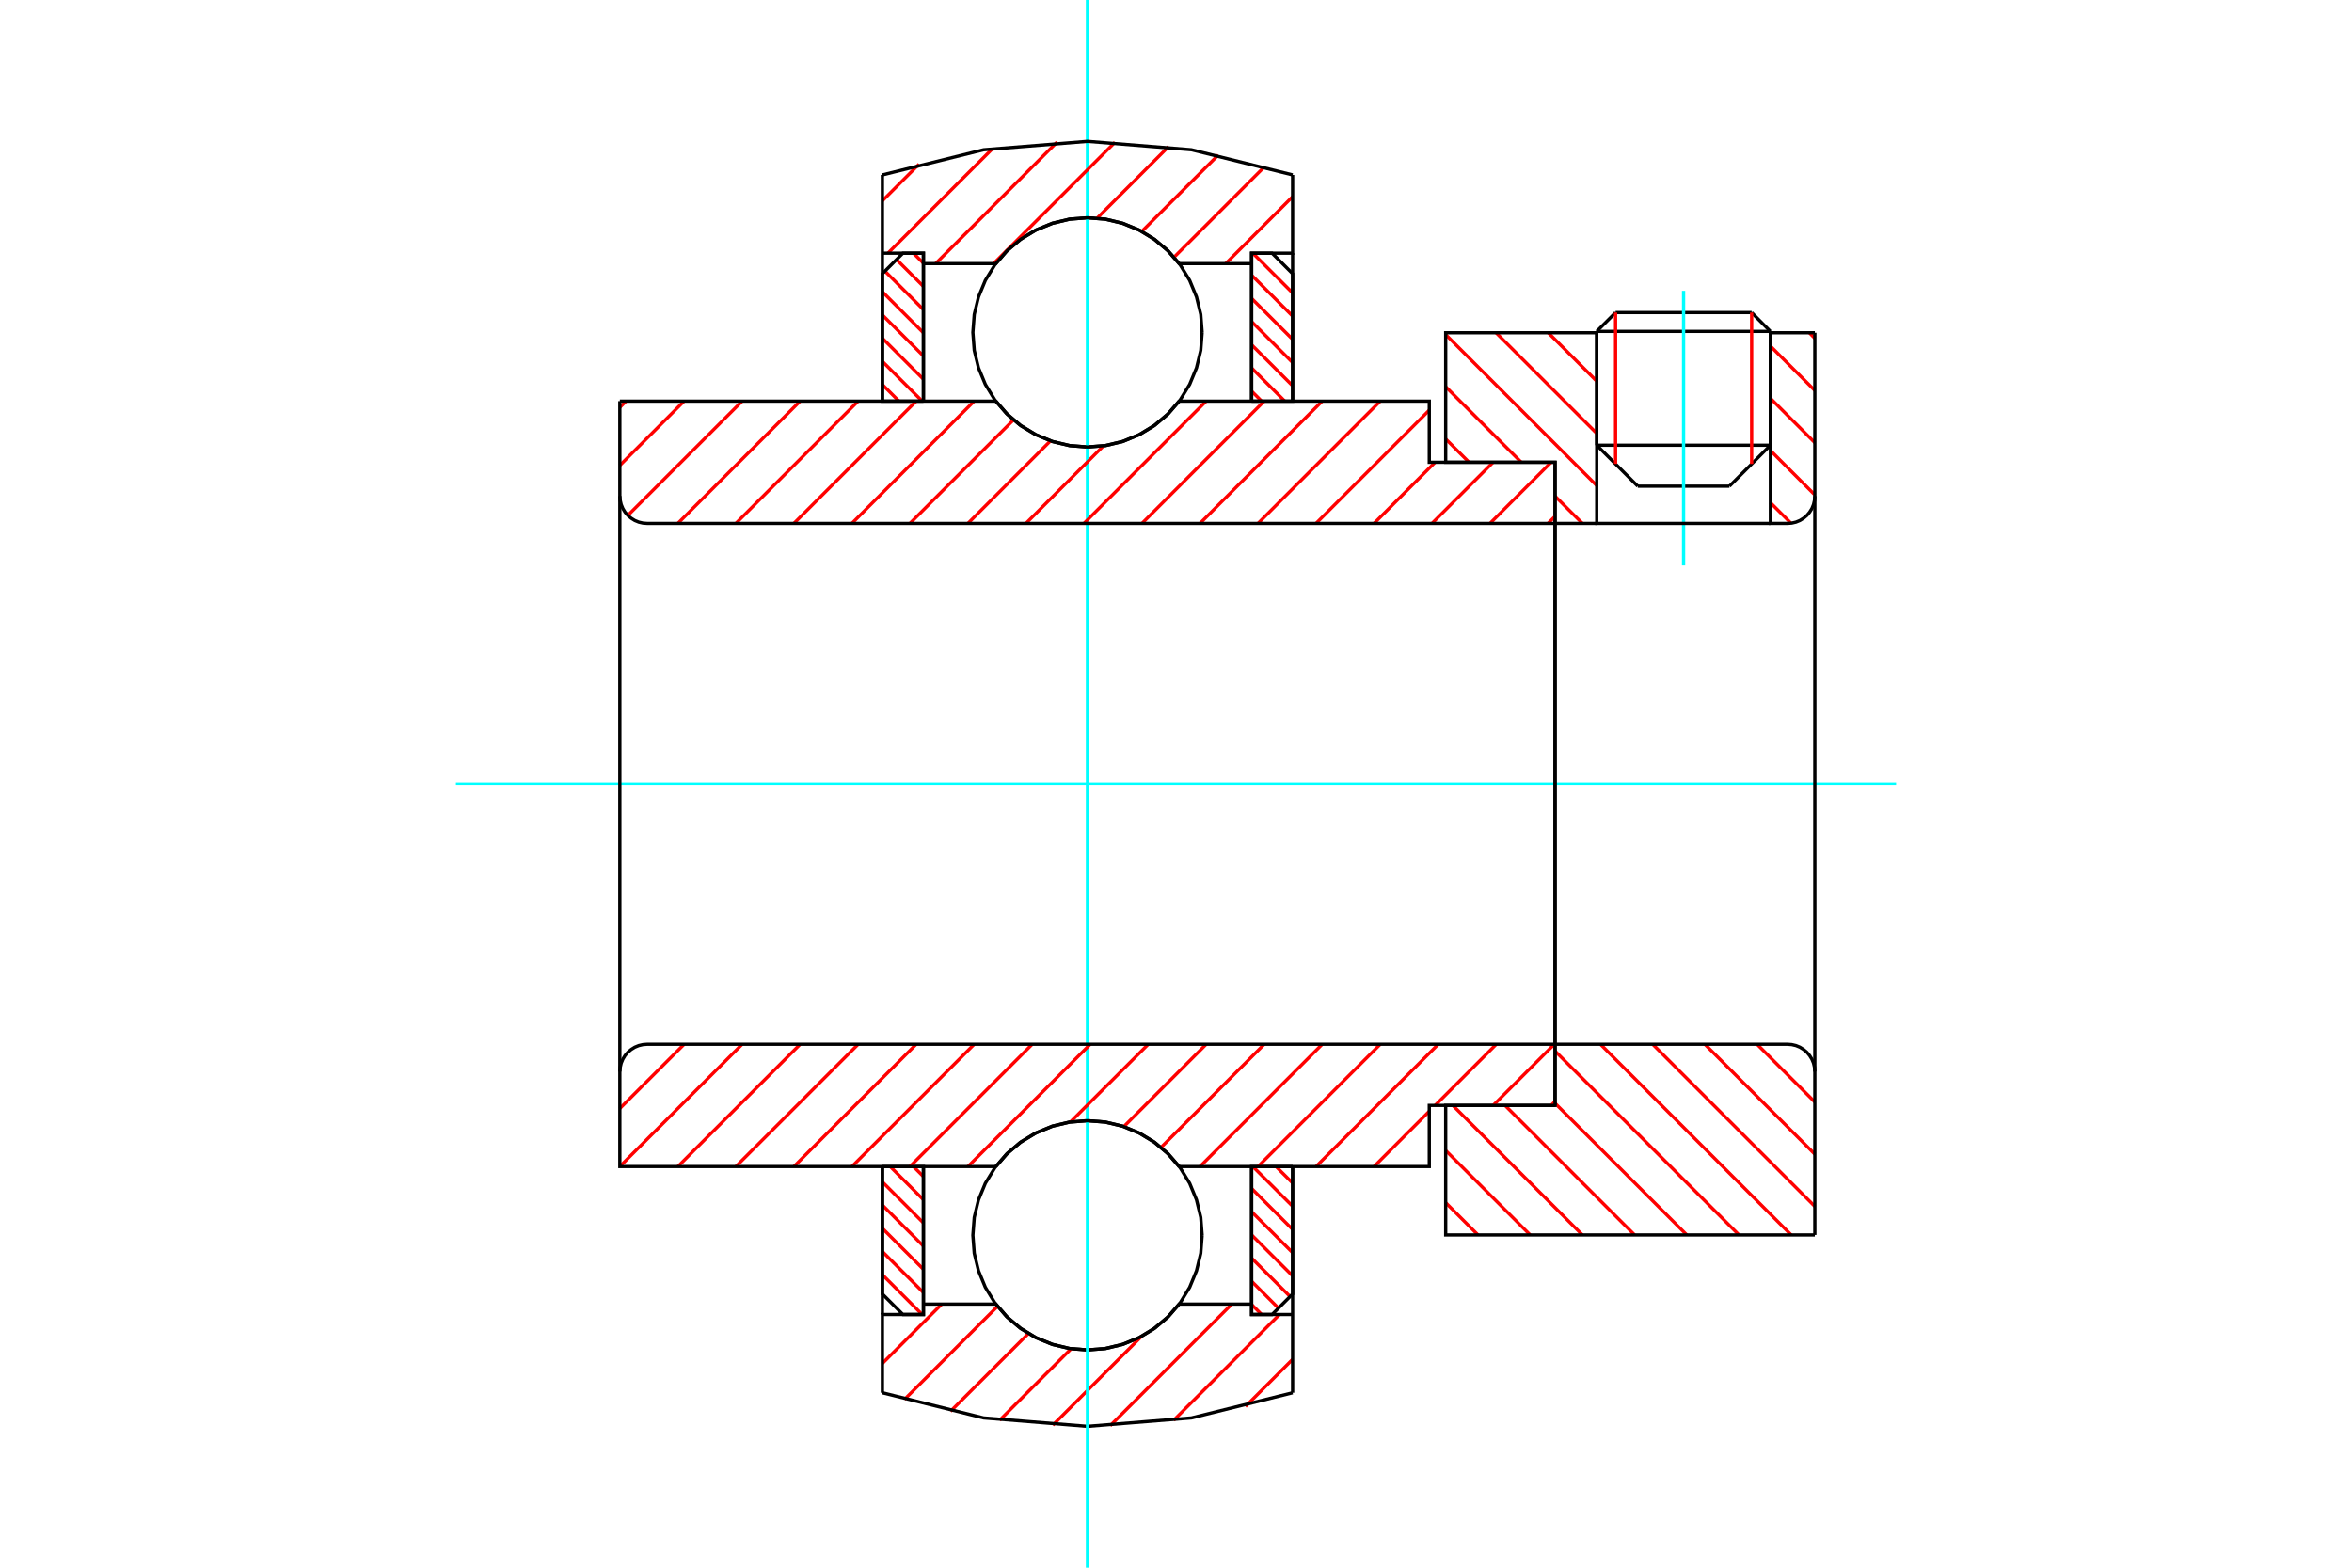 <?xml version="1.0" standalone="no"?>
<!DOCTYPE svg PUBLIC "-//W3C//DTD SVG 1.1//EN"
	"http://www.w3.org/Graphics/SVG/1.1/DTD/svg11.dtd">
<svg xmlns="http://www.w3.org/2000/svg" height="100%" width="100%" viewBox="0 0 36000 24000">
	<rect x="-1800" y="-1200" width="39600" height="26400" style="fill:#FFF"/>
	<g style="fill:none; fill-rule:evenodd" transform="matrix(1 0 0 1 0 0)">
		<g style="fill:none; stroke:#000; stroke-width:50; shape-rendering:geometricPrecision">
			<line x1="27098" y1="5073" x2="24440" y2="5073"/>
			<line x1="24728" y1="4785" x2="26811" y2="4785"/>
			<line x1="24440" y1="6816" x2="27098" y2="6816"/>
			<line x1="26471" y1="7443" x2="25068" y2="7443"/>
			<line x1="24728" y1="4785" x2="24440" y2="5073"/>
			<line x1="27098" y1="5073" x2="26811" y2="4785"/>
			<line x1="26471" y1="7443" x2="27098" y2="6816"/>
			<line x1="24440" y1="6816" x2="25068" y2="7443"/>
			<line x1="24440" y1="5073" x2="24440" y2="6816"/>
			<line x1="27098" y1="6816" x2="27098" y2="5073"/>
		</g>
		<g style="fill:none; stroke:#0FF; stroke-width:50; shape-rendering:geometricPrecision">
			<line x1="25769" y1="8656" x2="25769" y2="4452"/>
		</g>
		<g style="fill:none; stroke:#F00; stroke-width:50; shape-rendering:geometricPrecision">
			<line x1="26811" y1="4785" x2="26811" y2="7103"/>
			<line x1="24728" y1="7103" x2="24728" y2="4785"/>
			<line x1="13506" y1="19515" x2="14115" y2="20124"/>
			<line x1="13506" y1="19160" x2="14134" y2="19788"/>
			<line x1="13506" y1="18805" x2="14134" y2="19432"/>
			<line x1="13506" y1="18449" x2="14134" y2="19077"/>
			<line x1="13506" y1="18094" x2="14134" y2="18722"/>
			<line x1="13626" y1="17859" x2="14134" y2="18367"/>
			<line x1="13981" y1="17859" x2="14134" y2="18012"/>
		</g>
		<g style="fill:none; stroke:#000; stroke-width:50; shape-rendering:geometricPrecision">
			<polyline points="13506,17859 13506,19810 13820,20124 14134,20124 14134,17859 13506,17859"/>
		</g>
		<g style="fill:none; stroke:#0FF; stroke-width:50; shape-rendering:geometricPrecision">
			<line x1="6978" y1="12000" x2="29022" y2="12000"/>
		</g>
		<g style="fill:none; stroke:#F00; stroke-width:50; shape-rendering:geometricPrecision">
			<line x1="13506" y1="5888" x2="13759" y2="6141"/>
			<line x1="13506" y1="5533" x2="14115" y2="6141"/>
			<line x1="13506" y1="5178" x2="14134" y2="5806"/>
			<line x1="13506" y1="4822" x2="14134" y2="5450"/>
			<line x1="13506" y1="4467" x2="14134" y2="5095"/>
			<line x1="13545" y1="4151" x2="14134" y2="4740"/>
			<line x1="13723" y1="3974" x2="14134" y2="4385"/>
			<line x1="13981" y1="3876" x2="14134" y2="4030"/>
		</g>
		<g style="fill:none; stroke:#000; stroke-width:50; shape-rendering:geometricPrecision">
			<polyline points="14134,6141 14134,3876 13820,3876 13506,4190 13506,6141 14134,6141"/>
		</g>
		<g style="fill:none; stroke:#F00; stroke-width:50; shape-rendering:geometricPrecision">
			<line x1="19531" y1="17859" x2="19785" y2="18112"/>
			<line x1="19176" y1="17859" x2="19785" y2="18467"/>
			<line x1="19157" y1="18194" x2="19785" y2="18822"/>
			<line x1="19157" y1="18550" x2="19785" y2="19178"/>
			<line x1="19157" y1="18905" x2="19785" y2="19533"/>
			<line x1="19157" y1="19260" x2="19746" y2="19849"/>
			<line x1="19157" y1="19615" x2="19568" y2="20026"/>
			<line x1="19157" y1="19970" x2="19310" y2="20124"/>
		</g>
		<g style="fill:none; stroke:#000; stroke-width:50; shape-rendering:geometricPrecision">
			<polyline points="19785,17859 19785,19810 19471,20124 19157,20124 19157,17859 19785,17859"/>
		</g>
		<g style="fill:none; stroke:#F00; stroke-width:50; shape-rendering:geometricPrecision">
			<line x1="19176" y1="3876" x2="19785" y2="4485"/>
			<line x1="19157" y1="4212" x2="19785" y2="4840"/>
			<line x1="19157" y1="4568" x2="19785" y2="5195"/>
			<line x1="19157" y1="4923" x2="19785" y2="5551"/>
			<line x1="19157" y1="5278" x2="19785" y2="5906"/>
			<line x1="19157" y1="5633" x2="19665" y2="6141"/>
			<line x1="19157" y1="5988" x2="19310" y2="6141"/>
		</g>
		<g style="fill:none; stroke:#000; stroke-width:50; shape-rendering:geometricPrecision">
			<polyline points="19157,6141 19157,3876 19471,3876 19785,4190 19785,6141 19157,6141"/>
			<polyline points="18400,5089 18379,4814 18314,4546 18209,4292 18065,4057 17886,3848 17677,3669 17442,3525 17188,3420 16920,3355 16645,3334 16371,3355 16103,3420 15849,3525 15614,3669 15405,3848 15226,4057 15082,4292 14977,4546 14912,4814 14891,5089 14912,5363 14977,5631 15082,5885 15226,6120 15405,6329 15614,6508 15849,6652 16103,6758 16371,6822 16645,6843 16920,6822 17188,6758 17442,6652 17677,6508 17886,6329 18065,6120 18209,5885 18314,5631 18379,5363 18400,5089"/>
			<polyline points="18400,18911 18379,18637 18314,18369 18209,18115 18065,17880 17886,17671 17677,17492 17442,17348 17188,17242 16920,17178 16645,17157 16371,17178 16103,17242 15849,17348 15614,17492 15405,17671 15226,17880 15082,18115 14977,18369 14912,18637 14891,18911 14912,19186 14977,19454 15082,19708 15226,19943 15405,20152 15614,20331 15849,20475 16103,20580 16371,20645 16645,20666 16920,20645 17188,20580 17442,20475 17677,20331 17886,20152 18065,19943 18209,19708 18314,19454 18379,19186 18400,18911"/>
		</g>
		<g style="fill:none; stroke:#F00; stroke-width:50; shape-rendering:geometricPrecision">
			<line x1="26894" y1="15987" x2="27778" y2="16871"/>
			<line x1="26095" y1="15987" x2="27778" y2="17670"/>
			<line x1="25296" y1="15987" x2="27778" y2="18469"/>
			<line x1="24497" y1="15987" x2="27416" y2="18906"/>
			<line x1="23802" y1="16091" x2="26617" y2="18906"/>
			<line x1="23802" y1="16890" x2="25818" y2="18906"/>
			<line x1="23036" y1="16923" x2="25019" y2="18906"/>
			<line x1="22237" y1="16923" x2="24220" y2="18906"/>
			<line x1="22128" y1="17613" x2="23421" y2="18906"/>
			<line x1="22128" y1="18412" x2="22622" y2="18906"/>
		</g>
		<g style="fill:none; stroke:#000; stroke-width:50; shape-rendering:geometricPrecision">
			<line x1="27778" y1="12000" x2="27778" y2="18906"/>
			<polyline points="27778,16406 27773,16340 27758,16276 27733,16215 27698,16159 27656,16109 27606,16067 27550,16032 27489,16007 27425,15992 27360,15987 23802,15987 23802,12000"/>
			<polyline points="23802,15987 23802,16923 22128,16923 22128,18906 27778,18906"/>
		</g>
		<g style="fill:none; stroke:#F00; stroke-width:50; shape-rendering:geometricPrecision">
			<line x1="27694" y1="5094" x2="27778" y2="5179"/>
			<line x1="27098" y1="5298" x2="27778" y2="5978"/>
			<line x1="27098" y1="6097" x2="27778" y2="6777"/>
			<line x1="27098" y1="6896" x2="27778" y2="7576"/>
			<line x1="27098" y1="7695" x2="27413" y2="8010"/>
			<line x1="23698" y1="5094" x2="24440" y2="5836"/>
			<line x1="22899" y1="5094" x2="24440" y2="6635"/>
			<line x1="22128" y1="5122" x2="24440" y2="7434"/>
			<line x1="22128" y1="5921" x2="23284" y2="7077"/>
			<line x1="23802" y1="7596" x2="24220" y2="8013"/>
			<line x1="22128" y1="6720" x2="22485" y2="7077"/>
		</g>
		<g style="fill:none; stroke:#000; stroke-width:50; shape-rendering:geometricPrecision">
			<line x1="27778" y1="12000" x2="27778" y2="5094"/>
			<polyline points="27360,8013 27425,8008 27489,7993 27550,7968 27606,7933 27656,7891 27698,7841 27733,7785 27758,7724 27773,7660 27778,7594"/>
			<polyline points="27360,8013 27098,8013 27098,5094"/>
			<polyline points="27098,8013 24440,8013 24440,5094"/>
			<polyline points="24440,8013 23802,8013 23802,12000"/>
			<polyline points="23802,8013 23802,7077 22128,7077 22128,5094 24440,5094"/>
			<line x1="27098" y1="5094" x2="27778" y2="5094"/>
		</g>
		<g style="fill:none; stroke:#F00; stroke-width:50; shape-rendering:geometricPrecision">
			<line x1="19785" y1="20810" x2="19063" y2="21532"/>
			<line x1="19584" y1="20124" x2="17964" y2="21743"/>
			<line x1="18855" y1="19964" x2="16993" y2="21826"/>
			<line x1="17474" y1="20457" x2="16114" y2="21818"/>
			<line x1="16396" y1="20647" x2="15300" y2="21743"/>
			<line x1="15741" y1="20415" x2="14549" y2="21606"/>
			<line x1="15269" y1="19998" x2="13844" y2="21424"/>
			<line x1="14415" y1="19964" x2="13506" y2="20873"/>
		</g>
		<g style="fill:none; stroke:#000; stroke-width:50; shape-rendering:geometricPrecision">
			<polyline points="19785,17859 19785,20124 19785,21322"/>
			<polyline points="13506,21322 15055,21707 16645,21836 18236,21707 19785,21322"/>
			<polyline points="13506,21322 13506,20124 14134,20124 14134,19964 14134,17859"/>
			<polyline points="14134,19964 15242,19964 15420,20168 15628,20341 15861,20481 16112,20583 16375,20645 16645,20666 16916,20645 17179,20583 17430,20481 17662,20341 17870,20168 18049,19964 19157,19964 19157,17859"/>
			<polyline points="19157,19964 19157,20124 19785,20124"/>
			<line x1="13506" y1="20124" x2="13506" y2="17859"/>
		</g>
		<g style="fill:none; stroke:#0FF; stroke-width:50; shape-rendering:geometricPrecision">
			<line x1="16645" y1="24000" x2="16645" y2="0"/>
		</g>
		<g style="fill:none; stroke:#F00; stroke-width:50; shape-rendering:geometricPrecision">
			<line x1="19785" y1="3011" x2="18760" y2="4036"/>
			<line x1="19358" y1="2549" x2="17970" y2="3938"/>
			<line x1="18648" y1="2372" x2="17476" y2="3543"/>
			<line x1="17886" y1="2245" x2="16791" y2="3341"/>
			<line x1="17066" y1="2178" x2="15208" y2="4036"/>
			<line x1="16179" y1="2176" x2="14320" y2="4036"/>
			<line x1="15191" y1="2277" x2="13591" y2="3876"/>
			<line x1="14067" y1="2513" x2="13506" y2="3074"/>
		</g>
		<g style="fill:none; stroke:#000; stroke-width:50; shape-rendering:geometricPrecision">
			<polyline points="13506,6141 13506,3876 13506,2678"/>
			<polyline points="19785,2678 18236,2293 16645,2164 15055,2293 13506,2678"/>
			<polyline points="19785,2678 19785,3876 19157,3876 19157,4036 19157,6141"/>
			<polyline points="19157,4036 18049,4036 17870,3832 17662,3659 17430,3519 17179,3417 16916,3355 16645,3334 16375,3355 16112,3417 15861,3519 15628,3659 15420,3832 15242,4036 14134,4036 14134,6141"/>
			<polyline points="14134,4036 14134,3876 13506,3876"/>
			<line x1="19785" y1="3876" x2="19785" y2="6141"/>
		</g>
		<g style="fill:none; stroke:#F00; stroke-width:50; shape-rendering:geometricPrecision">
			<line x1="23802" y1="16863" x2="23742" y2="16923"/>
			<line x1="23790" y1="15987" x2="22854" y2="16923"/>
			<line x1="22902" y1="15987" x2="21966" y2="16923"/>
			<line x1="21877" y1="17012" x2="21031" y2="17859"/>
			<line x1="22014" y1="15987" x2="20143" y2="17859"/>
			<line x1="21126" y1="15987" x2="19255" y2="17859"/>
			<line x1="20238" y1="15987" x2="18367" y2="17859"/>
			<line x1="19350" y1="15987" x2="17771" y2="17566"/>
			<line x1="18462" y1="15987" x2="17201" y2="17248"/>
			<line x1="17575" y1="15987" x2="16385" y2="17176"/>
			<line x1="16687" y1="15987" x2="14815" y2="17859"/>
			<line x1="15799" y1="15987" x2="13927" y2="17859"/>
			<line x1="14911" y1="15987" x2="13039" y2="17859"/>
			<line x1="14023" y1="15987" x2="12151" y2="17859"/>
			<line x1="13135" y1="15987" x2="11263" y2="17859"/>
			<line x1="12247" y1="15987" x2="10375" y2="17859"/>
			<line x1="11359" y1="15987" x2="9487" y2="17858"/>
			<line x1="10471" y1="15987" x2="9487" y2="16970"/>
		</g>
		<g style="fill:none; stroke:#000; stroke-width:50; shape-rendering:geometricPrecision">
			<line x1="23802" y1="12000" x2="23802" y2="16923"/>
			<polyline points="23802,15987 9906,15987 9841,15992 9777,16007 9716,16032 9660,16067 9610,16109 9567,16159 9533,16215 9508,16276 9493,16340 9487,16406 9487,17859 10115,17859 15242,17859"/>
			<polyline points="18049,17859 17870,17655 17662,17481 17430,17342 17179,17240 16916,17178 16645,17157 16375,17178 16112,17240 15861,17342 15628,17481 15420,17655 15242,17859"/>
			<polyline points="18049,17859 21877,17859 21877,16923 23802,16923"/>
			<line x1="9487" y1="12000" x2="9487" y2="16406"/>
		</g>
		<g style="fill:none; stroke:#F00; stroke-width:50; shape-rendering:geometricPrecision">
			<line x1="23802" y1="7905" x2="23694" y2="8013"/>
			<line x1="23742" y1="7077" x2="22806" y2="8013"/>
			<line x1="22854" y1="7077" x2="21918" y2="8013"/>
			<line x1="21966" y1="7077" x2="21031" y2="8013"/>
			<line x1="21877" y1="6279" x2="20143" y2="8013"/>
			<line x1="21126" y1="6141" x2="19255" y2="8013"/>
			<line x1="20238" y1="6141" x2="18367" y2="8013"/>
			<line x1="19350" y1="6141" x2="17479" y2="8013"/>
			<line x1="18462" y1="6141" x2="16591" y2="8013"/>
			<line x1="16890" y1="6826" x2="15703" y2="8013"/>
			<line x1="16079" y1="6749" x2="14815" y2="8013"/>
			<line x1="15513" y1="6428" x2="13927" y2="8013"/>
			<line x1="14911" y1="6141" x2="13039" y2="8013"/>
			<line x1="14023" y1="6141" x2="12151" y2="8013"/>
			<line x1="13135" y1="6141" x2="11263" y2="8013"/>
			<line x1="12247" y1="6141" x2="10375" y2="8013"/>
			<line x1="11359" y1="6141" x2="9610" y2="7890"/>
			<line x1="10471" y1="6141" x2="9487" y2="7125"/>
			<line x1="9583" y1="6141" x2="9487" y2="6237"/>
		</g>
		<g style="fill:none; stroke:#000; stroke-width:50; shape-rendering:geometricPrecision">
			<line x1="9487" y1="12000" x2="9487" y2="6141"/>
			<polyline points="9487,7594 9493,7660 9508,7724 9533,7785 9567,7841 9610,7891 9660,7933 9716,7968 9777,7993 9841,8008 9906,8013 23802,8013 23802,7077 21877,7077 21877,6141 18049,6141"/>
			<polyline points="15242,6141 15420,6345 15628,6519 15861,6658 16112,6760 16375,6822 16645,6843 16916,6822 17179,6760 17430,6658 17662,6519 17870,6345 18049,6141"/>
			<polyline points="15242,6141 10115,6141 9487,6141"/>
			<line x1="23802" y1="12000" x2="23802" y2="8013"/>
		</g>
	</g>
</svg>
